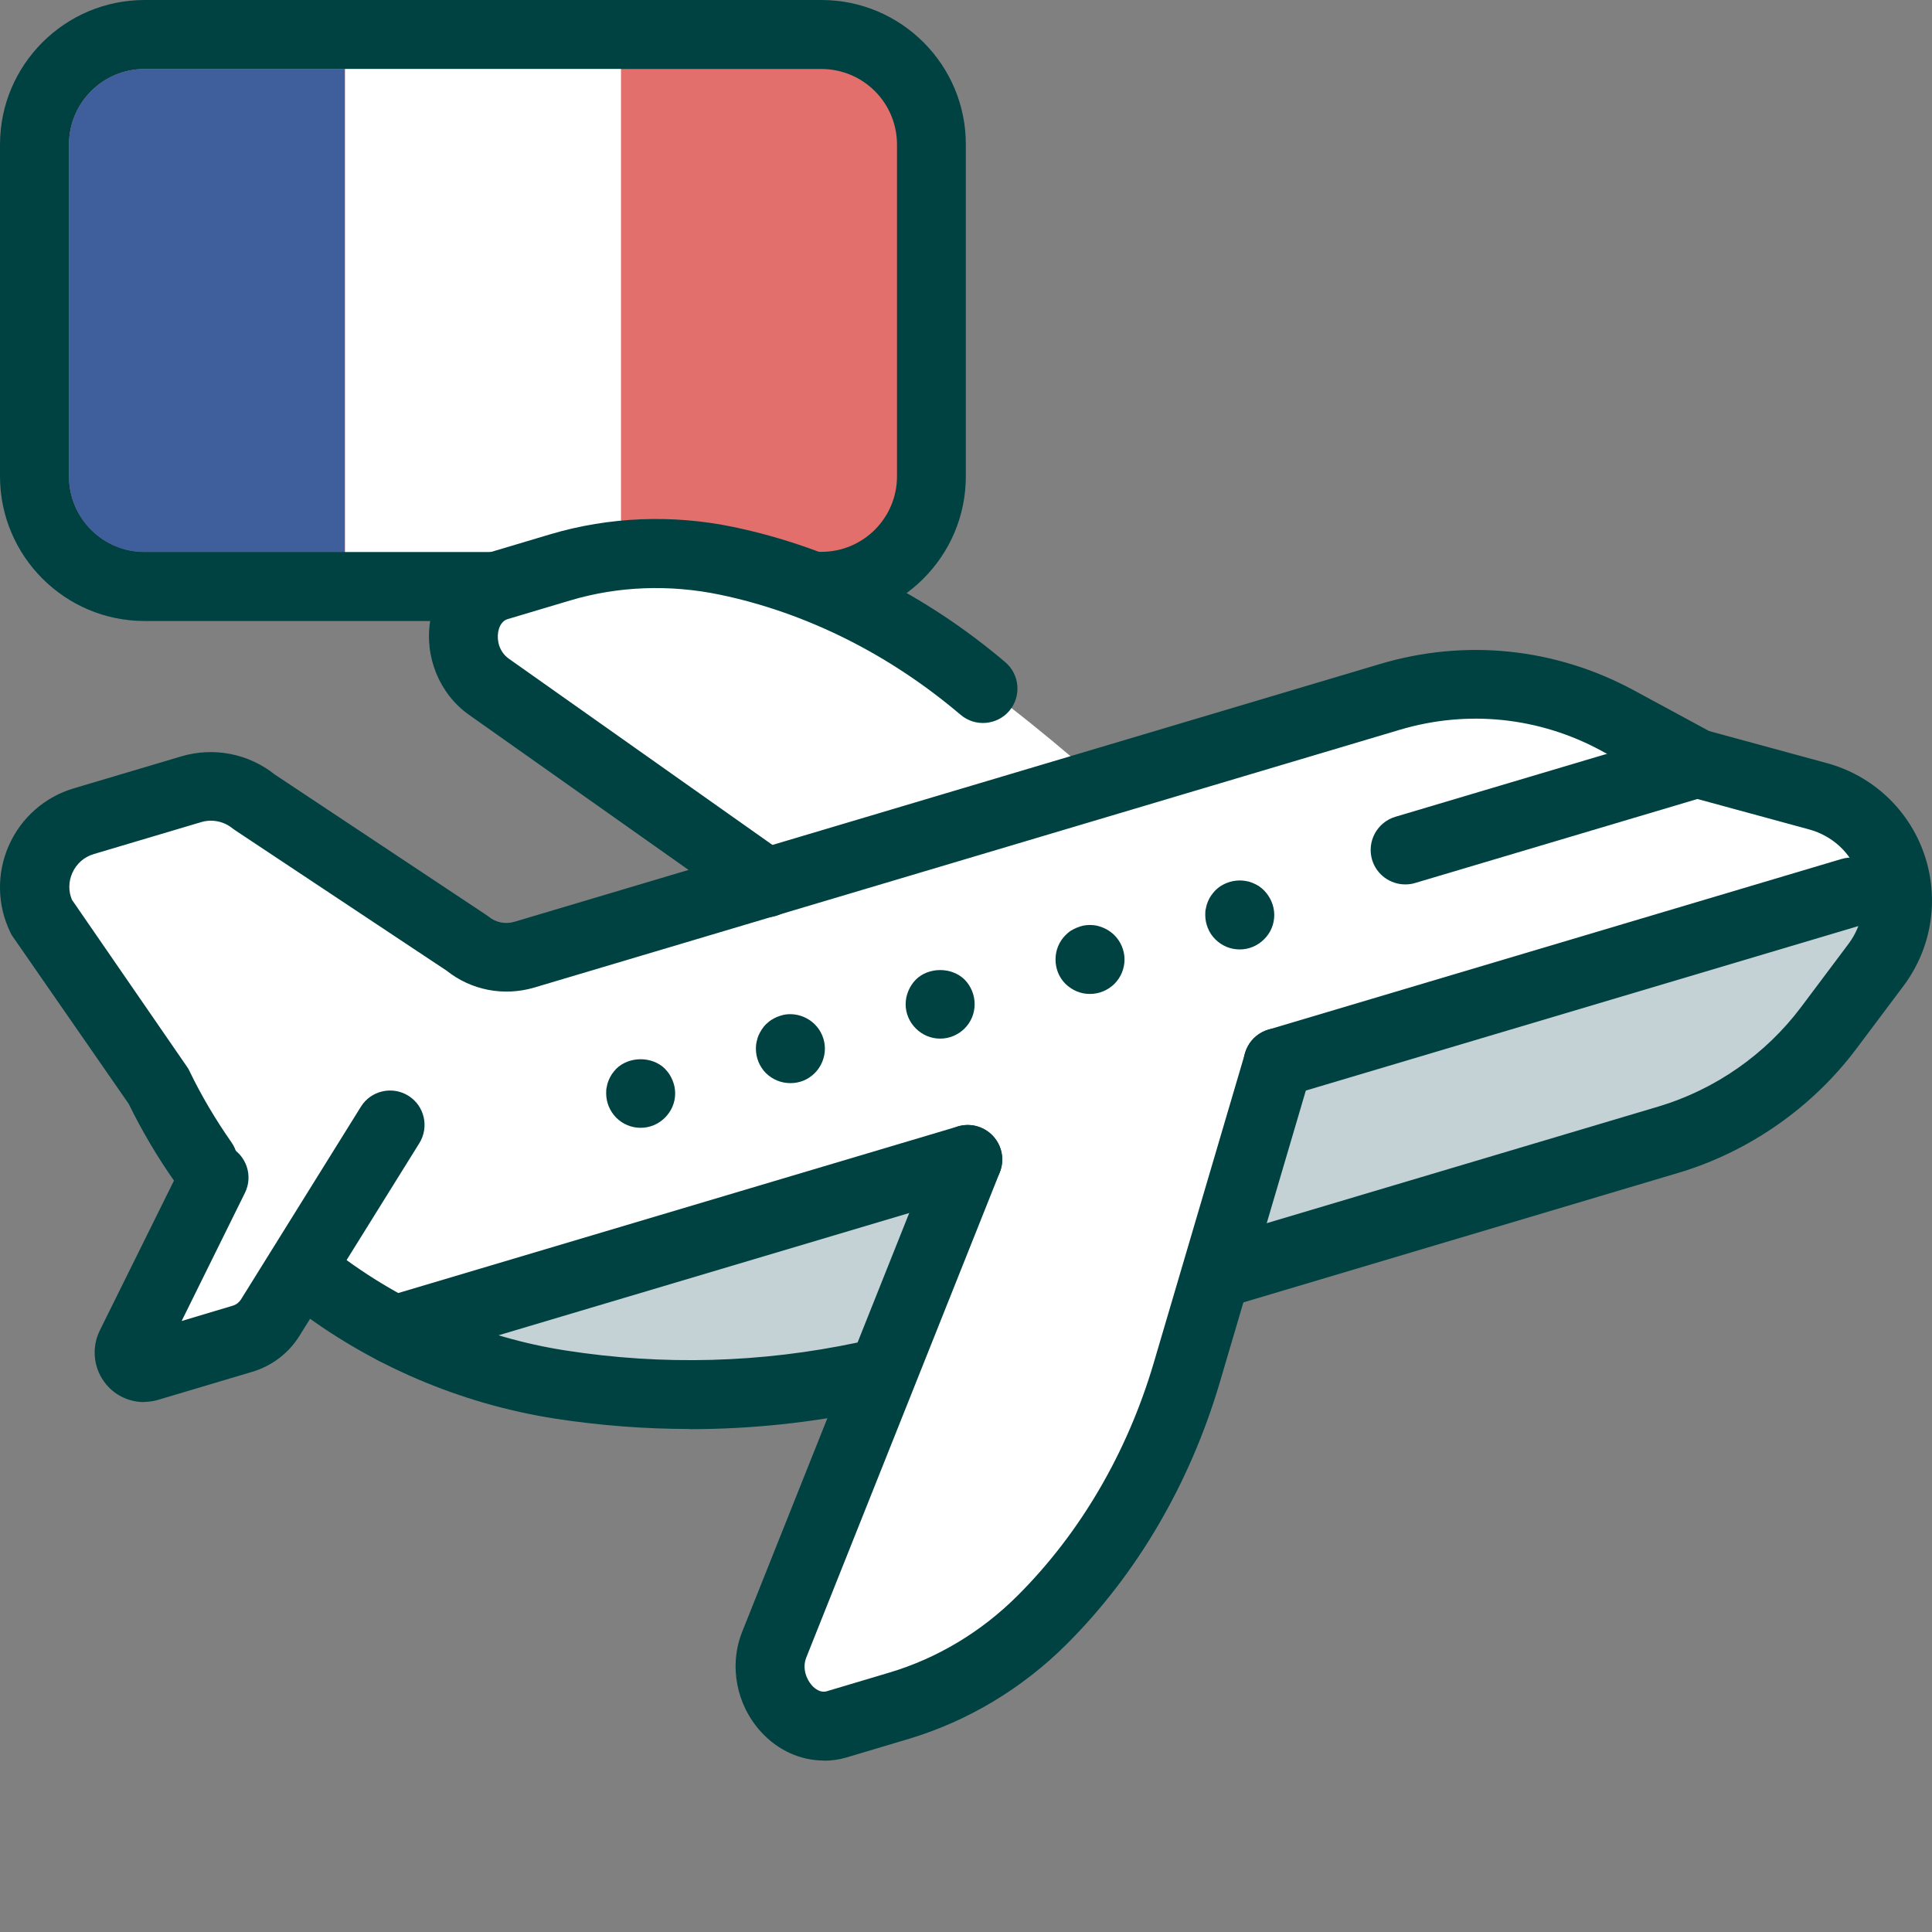 <?xml version="1.0" encoding="UTF-8"?>
<svg id="outline_icons" xmlns="http://www.w3.org/2000/svg" viewBox="0 0 112 112">
  <rect x="0" y="0" width="112" height="112" fill="#808080" stroke="none"/>
  <defs>
    <style>
      .cls-1 {
        fill: none;
      }

      .cls-2 {
        fill: #3e5f9b;
      }

      .cls-3 {
        fill: #c4d1d5;
      }

      .cls-4 {
        fill: #fff;
      }

      .cls-5 {
        fill: #004241;
      }

      .cls-6 {
        fill: #e26f6b;
      }
    </style>
  </defs>
  <g>
    <g>
      <path class="cls-6" d="M8.38,2h39.23c3.52,0,6.38,2.86,6.38,6.38v19.23c0,3.52-2.86,6.38-6.38,6.38H8.38c-3.52,0-6.38-2.86-6.38-6.38V8.38c0-3.52,2.86-6.38,6.38-6.38Z"/>
      <path class="cls-5" d="M47.62,4c2.42,0,4.38,1.96,4.38,4.38v19.23c0,2.42-1.96,4.38-4.38,4.38H8.38c-2.42,0-4.38-1.96-4.38-4.38V8.38c0-2.42,1.96-4.38,4.38-4.38h39.23M47.62,0H8.38C3.76,0,0,3.76,0,8.38v19.23C0,32.24,3.76,36,8.38,36h39.23c4.62,0,8.38-3.76,8.38-8.38V8.38C56,3.76,52.24,0,47.62,0h0Z"/>
    </g>
    <path class="cls-2" d="M8.37,4h11.63v28h-11.63c-2.41,0-4.37-1.96-4.37-4.37V8.37c0-2.41,1.96-4.37,4.37-4.37Z"/>
    <rect class="cls-4" x="20" y="4" width="16" height="28"/>
  </g>
  <g id="plane">
    <path class="cls-4" d="M63.83,45.39s-11.05-10.13-19.2-12.63c-8.14-2.51-17.77,2.61-17.77,2.61,0,0-1.66,2.23,4.05,6.27,5.71,4.03,12.1,10.09,12.1,10.09l-14.34,3.72-16.63-9.83-9.91,4.85,8.95,15.94-2.48,12.86,6.45-1.37,4-3.12s19.02,9.75,31.57,6.09l-5.93,16.39s-.24,3.28,5.43,2.24,14.43-7.33,17.21-15.84,4.54-10.17,4.54-10.17l29.89-9.12s8.2-8.35,8.24-12.09-4.77-5.3-8.95-6.79-9.29-6.4-16.99-5.71-20.24,5.65-20.24,5.65Z"/>
    <path class="cls-3" d="M109.23,50.45l-35.6,10.35-3.09,13.07,29.81-9.33s11.4-7.91,8.88-14.08Z"/>
    <path class="cls-3" d="M21.34,76.8l34.66-10.42-6.86,14.45s-14,1.03-27.8-4.03Z"/>
    <path class="cls-5" d="M70.54,75.86c-.86,0-1.66-.56-1.92-1.43-.31-1.06.29-2.17,1.35-2.49l26.16-7.79c3.29-.98,6.23-3.03,8.29-5.78l2.73-3.64c.86-1.14,1.08-2.58.62-3.93-.46-1.35-1.52-2.34-2.9-2.72l-7.05-1.92c-.15-.04-.29-.1-.43-.17l-4.58-2.48c-3.59-1.94-7.73-2.37-11.64-1.21l-50.2,14.95c-1.76.52-3.65.16-5.08-.98l-12.23-8.12c-.06-.04-.11-.08-.17-.12-.51-.42-1.2-.56-1.83-.37l-6.22,1.85c-.57.17-1.01.56-1.25,1.1-.22.5-.23,1.05-.02,1.55l6.67,9.68c.06.08.11.17.15.26.69,1.43,1.51,2.81,2.42,4.11.64.9.42,2.15-.48,2.79-.9.64-2.15.42-2.79-.48-1.01-1.43-1.91-2.96-2.68-4.53L.75,54.31c-.06-.08-.11-.17-.15-.26-.77-1.58-.8-3.42-.09-5.03.71-1.61,2.08-2.82,3.77-3.32l6.22-1.85c1.88-.56,3.9-.17,5.43,1.05l12.23,8.12c.06.04.11.08.17.12.41.34.97.45,1.48.3l50.2-14.95c4.94-1.47,10.15-.93,14.69,1.52l4.38,2.37,6.83,1.86c2.64.72,4.75,2.69,5.64,5.28s.44,5.44-1.2,7.63l-2.73,3.64c-2.57,3.43-6.25,5.99-10.35,7.21l-26.16,7.79c-.19.06-.38.08-.57.08Z"/>
    <path class="cls-5" d="M39.99,82.84c-2.6,0-5.21-.2-7.81-.6-5.51-.86-10.77-3.11-15.19-6.52-.87-.67-1.04-1.93-.36-2.8.67-.88,1.93-1.04,2.81-.36,3.89,3,8.51,4.98,13.36,5.73,5.64.88,11.32.72,16.9-.46,1.08-.23,2.14.46,2.37,1.54.23,1.08-.46,2.14-1.54,2.37-3.49.74-7.01,1.11-10.54,1.11Z"/>
    <path class="cls-5" d="M81.46,51.27c-.86,0-1.66-.56-1.92-1.43-.31-1.06.29-2.17,1.35-2.49l16.87-5.02c1.06-.32,2.17.29,2.49,1.35.31,1.06-.29,2.17-1.35,2.49l-16.87,5.02c-.19.06-.38.08-.57.08Z"/>
    <path class="cls-5" d="M22.88,79.11c-.86,0-1.66-.56-1.92-1.43-.31-1.06.29-2.17,1.35-2.49l33.22-9.89c1.06-.32,2.17.29,2.49,1.35.31,1.06-.29,2.17-1.35,2.49l-33.22,9.89c-.19.06-.38.08-.57.08Z"/>
    <path class="cls-5" d="M74.09,63.61c-.86,0-1.66-.56-1.92-1.43-.31-1.06.29-2.17,1.35-2.49l33.22-9.89c1.06-.32,2.17.29,2.49,1.35.31,1.06-.29,2.17-1.35,2.49l-33.22,9.89c-.19.06-.38.08-.57.08Z"/>
    <path class="cls-5" d="M71.87,55.04c-.54,0-1.04-.21-1.42-.59-.19-.19-.33-.4-.43-.65-.1-.24-.15-.5-.15-.76,0-.13,0-.27.04-.39.02-.13.06-.26.11-.38.05-.12.11-.24.18-.34.08-.11.16-.22.25-.31.46-.46,1.16-.67,1.81-.54.13.02.25.06.37.11.12.05.24.11.35.18.11.08.21.16.3.25.37.38.59.89.59,1.42,0,.26-.05.52-.15.76-.1.25-.25.46-.44.65-.38.38-.88.59-1.41.59Z"/>
    <path class="cls-5" d="M63.18,57.62c-.26,0-.52-.05-.76-.15-.24-.1-.46-.25-.65-.43-.38-.38-.58-.88-.58-1.42s.21-1.04.58-1.41c.09-.09.19-.18.3-.25.11-.07.23-.13.35-.18s.25-.09.37-.12c.26-.05.53-.05.79,0,.12.03.25.07.37.12.12.05.24.11.34.18.11.07.22.16.31.25.37.37.59.88.59,1.41s-.21,1.04-.59,1.42c-.38.37-.88.58-1.42.58Z"/>
    <path class="cls-5" d="M54.5,60.21c-.53,0-1.03-.21-1.41-.59-.38-.38-.59-.88-.59-1.41,0-.13.02-.26.04-.39.03-.13.07-.26.12-.38.05-.12.11-.23.18-.34.07-.11.16-.22.25-.31.74-.74,2.08-.74,2.83,0,.37.38.58.89.58,1.42s-.2,1.03-.58,1.41-.89.59-1.42.59Z"/>
    <path class="cls-5" d="M45.82,62.79c-.54,0-1.04-.21-1.42-.58-.37-.38-.58-.88-.58-1.42,0-.13.01-.26.04-.39.03-.12.06-.25.11-.37.05-.12.12-.24.19-.35.07-.11.15-.21.24-.3.1-.09.2-.18.31-.25.11-.07.22-.13.34-.18.13-.05.25-.09.38-.12.65-.13,1.34.09,1.8.55.38.37.59.89.59,1.41s-.21,1.04-.59,1.42-.87.58-1.41.58Z"/>
    <path class="cls-5" d="M37.14,65.38c-.54,0-1.04-.21-1.42-.59-.37-.38-.58-.88-.58-1.41,0-.13,0-.26.04-.39.02-.13.06-.26.11-.38s.11-.23.18-.34c.08-.11.16-.21.25-.31.75-.74,2.09-.74,2.83,0,.09.1.18.2.25.31.07.11.13.22.18.34s.09.25.12.38c.02.13.04.26.04.39,0,.53-.21,1.03-.59,1.41-.38.38-.88.59-1.41.59Z"/>
    <path class="cls-5" d="M47.76,102.06c-1.34,0-2.66-.58-3.64-1.66-1.44-1.57-1.87-3.85-1.1-5.79l11.22-28.13c.41-1.03,1.57-1.53,2.6-1.12,1.03.41,1.53,1.57,1.12,2.6l-11.22,28.13c-.25.64.02,1.27.33,1.62.16.17.48.45.87.33l3.62-1.08c2.76-.82,5.33-2.36,7.43-4.46,3.62-3.61,6.35-8.27,7.89-13.48l5.3-17.98c.31-1.06,1.43-1.67,2.48-1.35,1.06.31,1.67,1.42,1.35,2.48l-5.3,17.98c-1.73,5.85-4.8,11.11-8.9,15.19-2.57,2.56-5.72,4.44-9.11,5.46l-3.62,1.08c-.43.13-.88.19-1.32.19Z"/>
    <path class="cls-5" d="M44.42,53.17c-.4,0-.8-.12-1.15-.37l-16.08-11.36c-1.71-1.21-2.59-3.35-2.25-5.45.31-1.91,1.6-3.42,3.35-3.94l3.62-1.08c3.4-1.01,7.07-1.16,10.61-.42,5.66,1.18,11.11,3.89,15.76,7.84.84.72.94,1.98.23,2.82-.72.84-1.98.94-2.82.23-4.14-3.52-8.97-5.93-13.98-6.97-2.9-.6-5.89-.49-8.66.34l-3.62,1.08c-.39.12-.51.52-.55.75-.08.46.04,1.13.61,1.54l16.08,11.36c.9.64,1.12,1.88.48,2.79-.39.55-1.01.85-1.64.85Z"/>
    <path class="cls-5" d="M8.35,81.28c-.83,0-1.64-.36-2.19-1.02-.73-.87-.88-2.1-.38-3.12l4.83-9.76c.49-.99,1.69-1.39,2.68-.91.99.49,1.4,1.69.91,2.68l-3.67,7.43,2.97-.89c.2-.06.36-.19.47-.36l6.95-11.17c.58-.94,1.82-1.22,2.75-.64.94.58,1.22,1.82.64,2.75l-6.95,11.17c-.62,1-1.59,1.74-2.72,2.08l-5.47,1.63c-.27.08-.55.12-.82.12Z"/>
  </g>
  <g id="area">
    <rect class="cls-1" y="0" width="112" height="112"/>
  </g>
</svg>